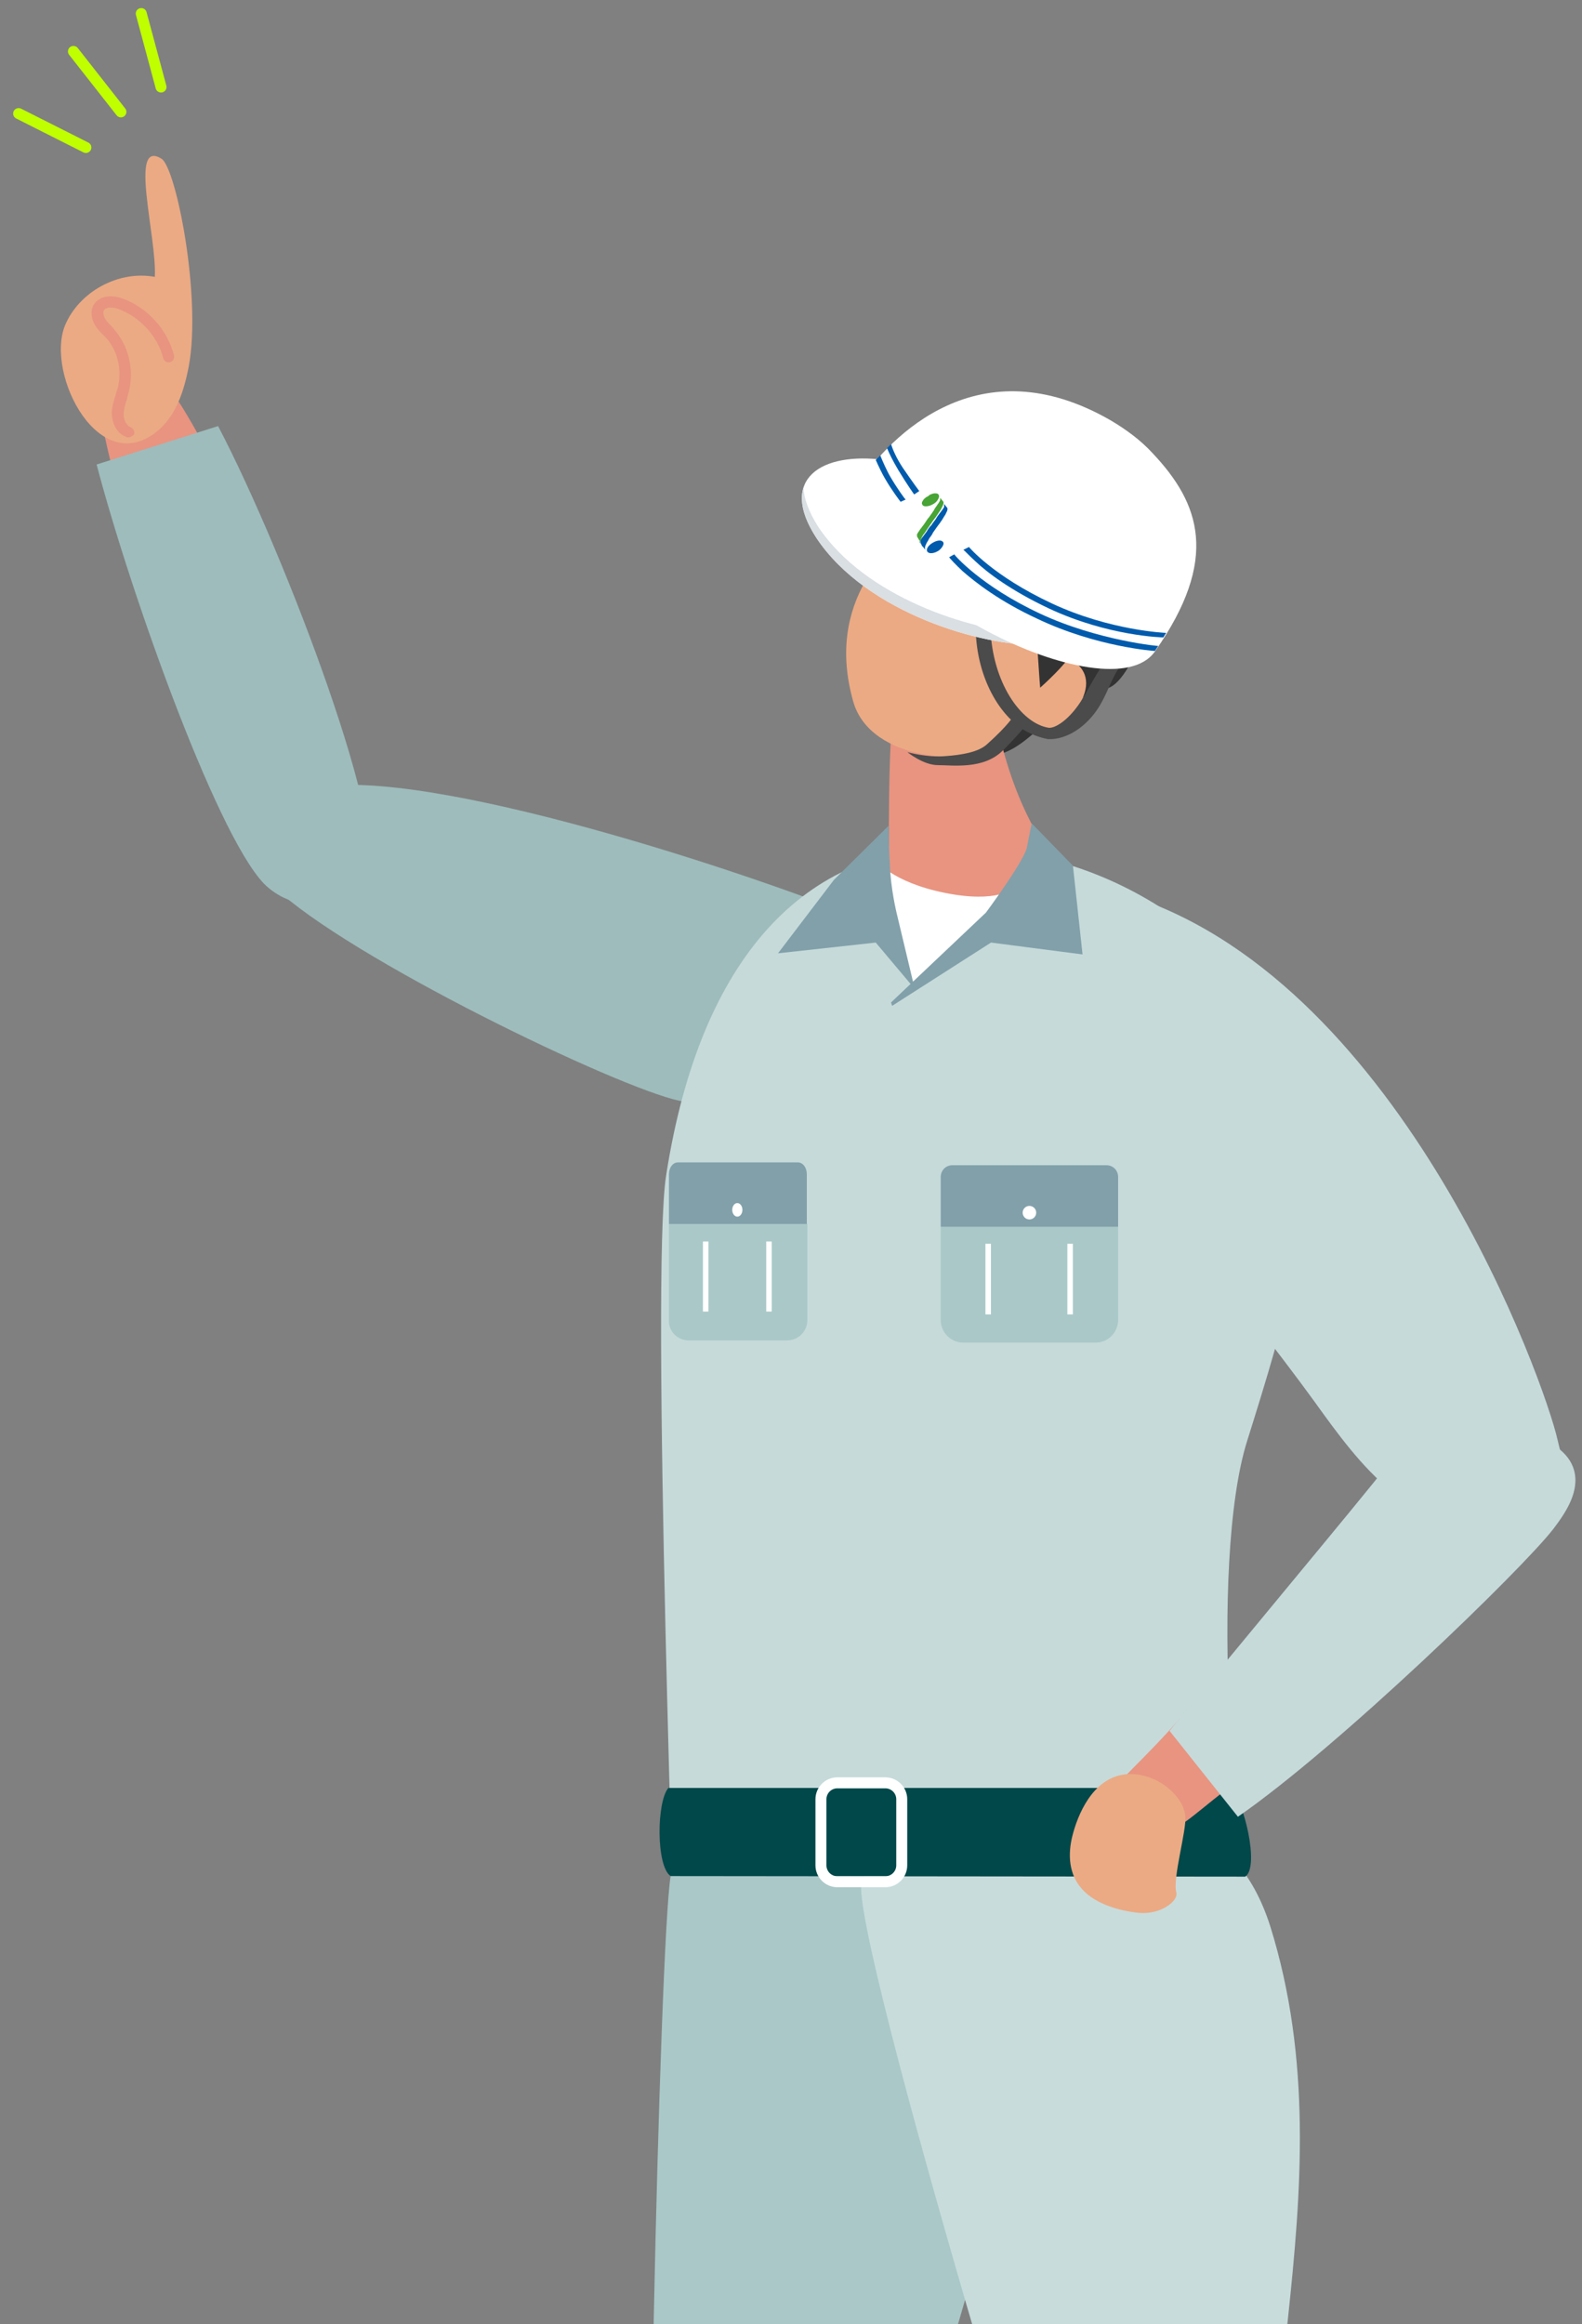 <?xml version="1.0" encoding="utf-8"?>
<!-- Generator: Adobe Illustrator 26.0.3, SVG Export Plug-In . SVG Version: 6.00 Build 0)  -->
<svg version="1.1" id="レイヤー_1" xmlns="http://www.w3.org/2000/svg" xmlns:xlink="http://www.w3.org/1999/xlink" x="0px"
	 y="0px" viewBox="0 0 280 411.3" style="enable-background:new 0 0 280 411.3;" xml:space="preserve">
<rect x="0" y="0" width="280" height="411.3" fill="#808080" stroke="none"/>
<style type="text/css">
	.st0{clip-path:url(#SVGID_00000036974113050234479000000004431228578732840865_);}
	.st1{fill:#FFFFFF;}
	.st2{fill:#AAC8C8;}
	.st3{fill-rule:evenodd;clip-rule:evenodd;fill:#0B3C5F;}
	.st4{fill:#9EBCBC;}
	.st5{fill:#E89480;}
	.st6{fill:#C8DCDC;}
	.st7{fill:#C6DADA;}
	.st8{fill-rule:evenodd;clip-rule:evenodd;fill:#A2D7EE;}
	.st9{fill-rule:evenodd;clip-rule:evenodd;fill:#333333;}
	.st10{fill:#EBAA84;}
	.st11{fill:#82A0AA;}
	.st12{fill:none;stroke:#FFFFFF;stroke-width:0.971;stroke-miterlimit:10;}
	.st13{fill:#4B4B4B;}
	.st14{fill:#D9DFE2;}
	.st15{fill:#015BAD;}
	.st16{fill:#47A435;}
	.st17{fill-rule:evenodd;clip-rule:evenodd;fill:#00484A;}
	.st18{fill-rule:evenodd;clip-rule:evenodd;fill:none;stroke:#FFFFFF;stroke-width:1.943;stroke-miterlimit:10;}
	.st19{fill:none;stroke:#C0FF00;stroke-width:1.943;stroke-linecap:round;stroke-linejoin:round;stroke-miterlimit:10;}
</style>
<g>
	<defs>
		<rect id="SVGID_1_" y="-49.9" width="280" height="461.3"/>
	</defs>
	<clipPath id="SVGID_00000034799141456336210540000015451377123376896641_">
		<use xlink:href="#SVGID_1_"  style="overflow:visible;"/>
	</clipPath>
	<g style="clip-path:url(#SVGID_00000034799141456336210540000015451377123376896641_);">
		<path class="st1" d="M237.5,607.1c-5.6,0.8-11.5,0.4-17.1-1.4c-0.3-6.7-0.6-13.3-0.9-20c0-0.8-0.1-1.7,0.3-2.4
			c0.6-1,1.8-1.5,3-1.7c4.5-0.8,11.5-1.1,12.3,4.7C236.1,593.3,236.7,600.2,237.5,607.1z"/>
		<path class="st1" d="M115.5,607.1c-5.8,0.8-11.5,0.4-16.8-1.4c1.2-6.7,2.5-13.3,3.7-20c0.2-0.8,0.3-1.7,0.9-2.4
			c0.8-1,2.2-1.5,3.4-1.7c4.7-0.8,11.8-1.1,11.2,4.7C117.2,593.3,116.3,600.2,115.5,607.1z"/>
		<path class="st2" d="M117.4,459.1c7.4-11.8,25.1-19.9,32.6,0.6c11.4,31.2-25.6,97-30.9,134.7H99.8
			C99.2,590.7,113.3,465.6,117.4,459.1z"/>
		<path class="st3" d="M211,361.7c-4.7,3.7-10.9,4.3-16.8,4.3c-48.1,0-75.9-15.6-69.2-37.7c6.8-22.7,49.9-19,72.3-11.7
			c4.8,1.6,11.9,3.1,15.2,7.6C217.3,330.8,222.4,352.7,211,361.7z"/>
		<path class="st4" d="M51.3,159.4c-3.7-3-7.5-7.2-6.7-11.9c0.5-2.7,2.6-5,5.1-6.3c2.5-1.3,5.3-1.8,8.1-2.1
			c21.8-2.4,78.7,16.5,100.4,25.8c9.5,4.1-30.1,29.7-36.3,30.1C115.6,195.3,68.6,173.2,51.3,159.4z"/>
		<path class="st5" d="M30.8,69.9c-2-2.6-4.5-5.6-7.8-5.4c-2.8,0.1-5,2.6-5.8,5.3C17,70.5,19,80,21.7,90.2l16.9-6.8
			C35.2,77,32.4,72,30.8,69.9z"/>
		<path class="st4" d="M38.6,75.4l-21.5,6.8c6.2,23.6,22.2,68.2,30.4,74.9c5.9,4.9,12.5,2.8,17.1-2.3
			C69.8,149.3,50.7,98.5,38.6,75.4z"/>
		<path class="st6" d="M188.1,459.1c3.4-11.8,20.5-21.1,32.8,0.6c19.8,34.9,15.4,95.4,16.5,135.6l-19.3,0
			C216.3,591.6,186.3,465.6,188.1,459.1z"/>
		<path class="st7" d="M117.9,208c-2.8,17.9,1.9,144.5,1.6,147.3c-0.2,2.8,1,6,3.8,7.2c1.7,0.7,3.6,0.8,5.5,0.7
			c25.2-0.2,65.2-0.3,90.5-0.5c1.7,0,3.5-0.1,4.8-0.9c3-1.9,2-6,0.9-9.1c-7.3-21-10.9-76.4-4.3-97.6c6.6-21,14.6-47,11-69
			c-8.9-10.9-27.1-36.1-63.2-36.1C143.1,150,124,168.7,117.9,208z"/>
		<path class="st7" d="M200.9,158.8c-3.4-1.2-12.2,14.6-5.7,31.9c8,21.4,24.1,38.9,37.5,57.4c4.1,5.7,8.3,11.5,13.7,15.9
			c5.4,4.5,12.3,7.6,19.4,7c3.7-0.3,9.1-2,10.9-5.6c1.4-2.9-0.4-7.7-1-10.5C273.4,244.6,248.5,174.9,200.9,158.8z"/>
		<path class="st8" d="M250,236.8c0,0.1,0.1,0.3,0.1,0.4C250.1,237.1,250.1,237,250,236.8z"/>
		<g>
			<path class="st9" d="M179.5,84.9c3.4-2,23.9-3.9,26.2,11.1c0.8,5.2-4.6,24.4-9.7,25.8c-10.3,2.7-13.2,10.6-20,11.9
				c-4.7,0.9-1.4-5-0.1-9.6c1.5-5.2,5.7-9.8,5.6-15.2c-0.1-3.3-1.7-6.3-3.3-9.2c-1.3-2.3-3.8-5.2-3.5-7.9
				C175.1,89,177.2,86.2,179.5,84.9z"/>
			<path class="st9" d="M160.1,88.7c0.9-2.1,2.3-4.3,4.4-5.3c3.3-1.7,7.5-0.1,10.3,2.3c1.5,1.3,2.9,3.2,2.4,5.2
				c-0.4,1.6-2.1,2.6-3.6,3.4c-3.5,1.7-8.5,4.3-12.5,4.3C156.1,98.5,159,91.2,160.1,88.7z"/>
			<path class="st5" d="M158.3,124.7c2.5-10.9,10.7-13.5,15.5-10.9c3.1,20.4,6.2,29.5,14.2,40.7c-10,6.4-27,5.2-30.6,0
				C157.3,152.8,157.1,130.3,158.3,124.7z"/>
			<path class="st10" d="M192.8,101.2c-1.5-11.9-15.5-18.5-26.2-11.6c-9.9,6.3-20.5,17.1-15.6,34.5c3,10.8,21,11.6,26.1,7.6
				C184.6,125.9,194.1,111.3,192.8,101.2z"/>
			<path class="st9" d="M160.7,94.5c-1,2.4-1.5,5-2.8,7.2s-3.5,0.3-3.4-2c0.2-2.4-0.1-4.7,0.2-7.1c0.6-5.1,3.8-9.8,8.4-12.2
				c4.6-2.4,10.3-2.4,14.8,0c2.5,1.3,4.7,3.5,5.5,6.2c0.7,2.7-0.3,6-2.9,7.3c-2.1,1-4.7,0.5-6.7-0.5c-1.7-0.9-1.9-2.3-3.1-3.5
				C166.7,86.2,162.2,90.9,160.7,94.5z"/>
			<path class="st10" d="M191.5,123.8c-1.2,2.5-3.4,4.4-6,5.3c-7.4,2.6-7.4-7.1-3.7-10.8C186.2,113.8,194.8,117,191.5,123.8z"/>
			<path class="st9" d="M171.4,90.8c0,2.1,5.6,5.5,7.2,6.9c1.5,1.4,3.3,2.7,4.2,4.6c1.2,2.4-0.3,5.3,0.3,7.9c0.5,2.6,0.7,8.1,1,11.5
				c0,0,3.4-3,5-5.2c2.9-4.3,8.9-15.7,4.7-21.7c-2.1-3-7.9-6.7-11.3-8C179.6,85.9,171.3,86,171.4,90.8z"/>
			<path class="st9" d="M163.7,87.5c-0.3,22,22,25.3,22,25.3l2.8-2.6l-0.4-15l-15.4-9.9L163.7,87.5z"/>
		</g>
		<path class="st9" d="M61.9,616.9c-0.2-2.8,0-8,4.4-8.6c2.8-0.4,5.5,0,8.3-0.2c8.2-0.6,14.1-3.1,19.9-9c0.8-0.8,1-2,1.9-2.6
			c1.3-0.7,2.9-0.2,4,0.7c1.1,0.9,1.9,2.2,2.9,3.2c1.8,1.8,4.5,2.9,7.1,2.8c2.2,0,4.6-1.7,6.7-0.6c1.8,1,2.3,3.5,2.8,5.3
			c0.8,3.1,1.5,6.3,2.3,9.4c0.2,0.7,0.3,1.4,0.4,2.1H63.2C62.5,618.8,62,617.9,61.9,616.9z"/>
		<path class="st9" d="M213.5,616.9c-0.1-2.8,1-5.1,2.2-5.7c1.2-0.6,3-5.3,5.5-12.1c1.1-3.1,7.4-4,10.5,1.4c1,1.7,2,2.9,3.1,2.8
			c1,0,2-1.7,2.9-0.6c0.8,1,1,3.5,1.2,5.3c0.4,3.1,0.7,6.3,1,9.4c0.1,0.7,0.1,1.4,0.2,2.1h-26.1
			C213.7,618.8,213.5,617.9,213.5,616.9z"/>
		<g>
			<path class="st10" d="M11.5,57.6c2.5-6,9.5-9.8,15.9-8.6c0.4-7-4.7-24.6,1.2-20.9c2.6,1.7,7.1,24.5,4.8,36.8
				c-0.8,4.1-2.1,8.3-5.2,11.1C17.7,85.2,8,66.3,11.5,57.6z"/>
			<g>
				<path class="st5" d="M22.7,77.4c-0.1,0-0.2,0-0.4-0.1c-1.9-0.7-2.6-2.9-2.5-4.6c0.1-1,0.4-2,0.7-2.9c0.1-0.5,0.3-0.9,0.4-1.4
					c0.7-3.1-0.1-6.4-2.2-8.7c-0.2-0.2-0.3-0.3-0.5-0.5c-0.5-0.5-1-1-1.4-1.7c-0.7-1.2-0.8-2.6-0.2-3.6c1.1-1.7,3.4-1.7,5-1.1
					c4.5,1.6,8,5.5,9.2,10.1c0.1,0.5-0.2,1.1-0.7,1.2c-0.6,0.1-1.1-0.2-1.2-0.7c-1-3.9-4.1-7.3-7.9-8.7c-1-0.4-2.3-0.4-2.6,0.2
					c-0.2,0.4-0.1,1,0.2,1.5c0.3,0.5,0.7,0.9,1.1,1.3c0.2,0.2,0.4,0.4,0.5,0.6c2.5,2.8,3.5,6.9,2.7,10.6c-0.1,0.5-0.3,1-0.4,1.6
					c-0.3,0.9-0.5,1.7-0.6,2.5c-0.1,1,0.3,2.2,1.2,2.6c0.5,0.2,0.8,0.8,0.6,1.3C23.5,77.1,23.1,77.4,22.7,77.4z"/>
			</g>
		</g>
		<g>
			<path class="st2" d="M170.5,237.6h23.4c2.2,0,4-1.8,4-4v-16.5h-31.4v16.5C166.5,235.8,168.3,237.6,170.5,237.6z"/>
			<path class="st11" d="M166.5,217.1h31.4v-8.8c0-1.2-0.9-2.1-2.1-2.1h-27.2c-1.2,0-2.1,0.9-2.1,2.1V217.1z"/>
			<line class="st12" x1="189.4" y1="220.1" x2="189.4" y2="232.6"/>
			<line class="st12" x1="174.9" y1="220.1" x2="174.9" y2="232.6"/>
			<circle class="st1" cx="182.2" cy="214.6" r="1.2"/>
		</g>
		<g>
			<path class="st2" d="M121.9,237.2h17.4c2,0,3.6-1.6,3.6-3.6v-17h-24.5v17C118.3,235.6,119.9,237.2,121.9,237.2z"/>
			<path class="st11" d="M118.3,216.6h24.5v-8.8c0-1.2-0.7-2.1-1.6-2.1h-21.2c-0.9,0-1.6,0.9-1.6,2.1V216.6z"/>
			<line class="st12" x1="136.1" y1="219.7" x2="136.1" y2="232.1"/>
			<line class="st12" x1="124.9" y1="219.7" x2="124.9" y2="232.1"/>
			<ellipse class="st1" cx="130.5" cy="214.1" rx="0.9" ry="1.2"/>
		</g>
		<path class="st1" d="M179.3,157.2c0,0-2.7,2.7-12.1,0.8c-9.4-1.9-12.2-5.8-12.2-5.8l6.8,22.7L179.3,157.2z"/>
		<path class="st11" d="M182.6,145.7l7.3,7.5l1.7,15.7l-16.2-2.1l-17.5,11.2l-0.2-0.6l16.8-15.9c0,0,6.3-8.5,7.2-11.3L182.6,145.7z"
			/>
		<path class="st11" d="M157.3,146.1l-9.7,9.6l-9.9,13l17.3-1.9l6.9,8.2l-3.2-13.4c0,0-1.1-4.5-1.2-8.7
			C157.3,150.2,157.3,146.1,157.3,146.1z"/>
		<g>
			<path class="st13" d="M181.1,129.1c-4.7-3-8.2-9.8-8.4-17.5l2.6-0.5c0.3,9.6,5.4,17,10.4,17.7c1.6,0,4.1-2.2,5.8-5
				c2.3-3.7,4.4-9,8.6-10l0.3,2.6c-3,0.8-3.8,5.4-5.9,8.7c-2.1,3.4-5.6,5.8-8.9,5.7l-0.1,0C183.9,130.5,182.4,129.9,181.1,129.1z"/>
			<g>
				<path class="st1" d="M156.6,81.4c-11.3-1.5-18.9,3.4-12.1,13.8c8.9,13.4,29.7,19.2,39.2,18.9"/>
				<path class="st14" d="M182,112.1c-10.2-0.5-28.9-6.4-37.2-18.9c-1.7-2.7-2.5-5-2.6-6.9c-0.7,2.3-0.1,5.2,2.3,8.9
					c8.9,13.4,29.7,19.2,39.2,18.9L182,112.1z"/>
				<path class="st1" d="M151.9,85.6c5.7-8.4,21.3-24.7,44.7-11.2c2.7,1.6,5.3,3.5,7.4,5.8c8.4,8.9,11.9,18.7,0.4,35.1
					C196.4,126.7,150.8,104.2,151.9,85.6z"/>
			</g>
			<path class="st13" d="M181.8,128.1c0,0-2.5,3-4.4,4.8c-3.4,3.3-8.8,2.5-11.4,2.5c-2.6,0-5.4-2.3-5.4-2.3s3.4,1,6.8,0.7
				c2.8-0.2,5.8-0.7,7.3-2.1c3.7-3.3,4.7-5,4.7-5L181.8,128.1z"/>
			<g>
				<path class="st15" d="M163.8,97.3C163.8,97.3,163.8,97.3,163.8,97.3C163.8,97.4,163.8,97.4,163.8,97.3
					C163.9,97.3,163.8,97.3,163.8,97.3C163.8,97.3,163.8,97.2,163.8,97.3c-0.1-0.2-0.1-0.3-0.1-0.4c0-0.1,0.1-0.2,0.1-0.4
					c0.1-0.1,0.1-0.2,0.2-0.4c0.1-0.2,0.2-0.3,0.3-0.5c0.1-0.2,0.2-0.4,0.3-0.5c0.2-0.3,0.4-0.5,0.5-0.8c0.2-0.3,0.5-0.7,0.7-1
					c0.2-0.3,0.4-0.5,0.6-0.8c0.1-0.2,0.3-0.4,0.4-0.6c0.1-0.2,0.2-0.3,0.3-0.5c0.1-0.1,0.1-0.2,0.2-0.3c0.1-0.1,0.1-0.3,0.2-0.4
					c0.1-0.2,0.2-0.4,0.2-0.6c0-0.1,0-0.2-0.1-0.3c-0.2-0.2-0.3-0.4-0.5-0.6c0,0,0,0,0,0c0,0,0,0,0,0c0,0,0,0.1,0,0.1
					c0,0.1,0,0.3,0,0.4c0,0.1-0.1,0.2-0.1,0.2c-0.1,0.1-0.1,0.2-0.2,0.3c-0.1,0.1-0.2,0.3-0.3,0.4c-0.1,0.1-0.2,0.3-0.3,0.4
					c-0.1,0.1-0.2,0.3-0.3,0.4c-0.1,0.2-0.2,0.3-0.3,0.5c-0.1,0.1-0.2,0.3-0.3,0.4c-0.1,0.1-0.2,0.3-0.3,0.4
					c-0.1,0.2-0.2,0.3-0.4,0.5c-0.1,0.1-0.2,0.3-0.3,0.4c-0.1,0.2-0.2,0.3-0.3,0.5c-0.1,0.1-0.2,0.3-0.3,0.4
					c-0.1,0.1-0.2,0.3-0.3,0.4c-0.1,0.1-0.2,0.3-0.3,0.4c0,0.1-0.1,0.1-0.1,0.2c-0.1,0.1-0.1,0.2-0.1,0.3c0,0.1,0,0.2,0.1,0.4
					c0,0.1,0.1,0.1,0.1,0.2c0,0.1,0.1,0.2,0.1,0.2c0,0,0,0.1,0.1,0.1c0,0,0,0,0,0C163.6,97.1,163.7,97.2,163.8,97.3z"/>
				<path class="st16" d="M162.9,96.2C162.9,96.2,162.9,96.2,162.9,96.2C163,96.2,163,96.2,162.9,96.2c0,0,0-0.1,0-0.1
					c-0.1-0.1,0-0.2,0-0.3c0-0.1,0.1-0.3,0.1-0.4c0.1-0.1,0.1-0.3,0.2-0.4c0.1-0.2,0.2-0.4,0.4-0.6c0.2-0.3,0.4-0.6,0.6-0.9
					c0.2-0.3,0.5-0.7,0.7-1c0.3-0.5,0.7-0.9,1-1.4c0.2-0.3,0.4-0.6,0.6-0.9c0.1-0.2,0.2-0.4,0.3-0.6c0.1-0.2,0.2-0.4,0.2-0.6
					c0-0.1,0-0.2-0.1-0.3c-0.2-0.2-0.3-0.4-0.5-0.6c0,0,0,0,0,0c0,0.1,0,0.2,0,0.3c0,0.1,0,0.2-0.1,0.3c0,0.1-0.1,0.1-0.1,0.2
					c-0.1,0.2-0.3,0.4-0.4,0.6c-0.2,0.3-0.4,0.5-0.5,0.8c-0.2,0.2-0.3,0.5-0.5,0.7c-0.2,0.3-0.4,0.6-0.6,0.8
					c-0.2,0.3-0.4,0.6-0.6,0.9c-0.2,0.3-0.4,0.5-0.6,0.8c-0.2,0.2-0.3,0.5-0.5,0.7c0,0.1-0.1,0.1-0.1,0.2c-0.1,0.1-0.1,0.2-0.1,0.3
					c0,0.1,0,0.3,0.1,0.4c0.1,0.2,0.2,0.3,0.3,0.5c0,0,0,0,0.1,0.1c0,0,0,0,0,0C162.7,96,162.8,96.1,162.9,96.2z"/>
				<path class="st16" d="M164.1,87.9c-0.1,0-0.1,0.1-0.2,0.1c-0.2,0.2-0.4,0.3-0.5,0.5c-0.2,0.3-0.3,0.5-0.2,0.7
					c0.1,0.3,0.3,0.4,0.7,0.4c0.3,0,0.7-0.1,1.1-0.3c0.4-0.2,0.8-0.5,1-0.9c0.2-0.3,0.2-0.5,0.2-0.7c-0.1-0.3-0.3-0.4-0.7-0.4
					c-0.3,0-0.6,0.1-1,0.3C164.3,87.8,164.3,87.8,164.1,87.9C164.2,87.9,164.1,87.9,164.1,87.9z"/>
				<path class="st15" d="M166.9,95.9c-0.3-0.4-1.1-0.3-1.9,0.2c-0.8,0.5-1.2,1.2-0.8,1.6c0.3,0.3,1.1,0.3,2-0.3
					C166.8,96.9,167.2,96.2,166.9,95.9z"/>
			</g>
			<path class="st15" d="M170.4,101.1c-1.3-1.2-2.4-2.4-2.4-2.5l0.9-0.5c0,0.1,4.7,5.6,15.2,10.5c10.3,4.8,21.3,5.8,20.9,5.7
				l-0.6,0.9c-0.1,0-10.3-0.7-20.8-5.7C176.9,106.4,172.7,103.1,170.4,101.1z"/>
			<path class="st15" d="M172.6,99.3c-1.2-1.1-2-2-2.1-2l1-0.5c0,0,4.2,5.1,14.7,10c10.3,4.8,20.1,5.2,20.2,5.2l-0.5,0.8
				c-0.1,0-9.7-0.2-20.2-5.1C178.9,104.5,174.7,101.3,172.6,99.3z"/>
			<path class="st15" d="M161.8,87.5c0,0-1.1-1.5-2.8-4.3c-1-1.7-1.6-2.9-2-3.9l0.7-0.7c0.3,0.9,0.9,2.4,2.1,4.2
				c1.7,2.5,2.9,4.1,2.9,4.1L161.8,87.5z"/>
			<path class="st15" d="M159.4,88.8c-0.1-0.1-1.6-2.1-2.7-4c-0.5-0.8-1.3-2.5-1.7-3.4l0.8-0.8c0.4,1,1.2,2.8,1.8,3.8
				c1.1,1.9,2.6,4,2.7,4L159.4,88.8z"/>
		</g>
		<path class="st2" d="M145.1,475.4c-2.8,6-6.7,12.7-12.3,14.3c-3.9,1.2-14.8-6.2-16.9-9.1c-2.2-2.9,0.8-136.8,2.8-148.6
			c2.2-13.1,64.8-0.4,63.1,19.7c-2.3,25.7-9.6,53-18.3,78.5C158.3,445.5,152.1,460.6,145.1,475.4z"/>
		<path class="st6" d="M227.8,474.7c-1,6-8.7,13.3-13.8,15c-3.5,1.2-16.6-6.2-19.7-9.1c-3.1-2.9-44.1-139-41.8-147.6
			c3-11.6,23.2-14.9,35.3-13.9c15.7,1.4,30.7,2.1,37,21.7C239.6,388.1,217.4,434.3,227.8,474.7z"/>
		<path class="st17" d="M118.7,332l101.7,0.1c2.6-1.8-0.3-13.4-2.5-15.7h-99.6C116.2,318.8,116.1,330.3,118.7,332z"/>
		<path class="st18" d="M148.2,333h8.5c1.6,0,2.9-1.3,2.9-2.9v-11.7c0-1.6-1.3-2.9-2.9-2.9h-8.5c-1.6,0-2.9,1.3-2.9,2.9v11.7
			C145.3,331.7,146.6,333,148.2,333z"/>
		<path class="st5" d="M198.3,315.4c-0.3,3.6,6.8,6.8,10.2,7.6c1,0.2,6.2-4.9,13.5-10l-11.1-11.4
			C205.7,308.2,198.4,314.7,198.3,315.4z"/>
		<path class="st7" d="M278.6,260.2c-0.9-3.3-4.3-5.2-7.5-6.4c-5.4-2-12.2-3.3-17.9-2.1c-3.9,0.8-5.2,4.4-7.4,7.3
			c-5.6,7.2-27.7,33.5-38.8,47.3l12.1,15.2c17.9-12.4,50.3-43.8,55.8-50.9C277.2,267.6,279.6,263.9,278.6,260.2z"/>
		<path class="st10" d="M189.8,324.9c-0.8,3.2-0.7,6.8,1.8,9.5c2.2,2.4,6.1,3.7,9.9,4.1c3.9,0.4,7.1-2.1,6.7-3.6
			c-0.7-2.4,1.8-10.9,1.6-13.4c-0.2-3.7-5.3-8.1-10.7-7.5C193.3,314.7,190.7,321.3,189.8,324.9z"/>
	</g>
	<g style="clip-path:url(#SVGID_00000034799141456336210540000015451377123376896641_);">
		<line class="st19" x1="25" y1="2.4" x2="28.5" y2="15.4"/>
		<line class="st19" x1="13" y1="9.1" x2="21.4" y2="19.8"/>
		<line class="st19" x1="3.3" y1="20.1" x2="15.2" y2="26.1"/>
	</g>
</g>
</svg>
